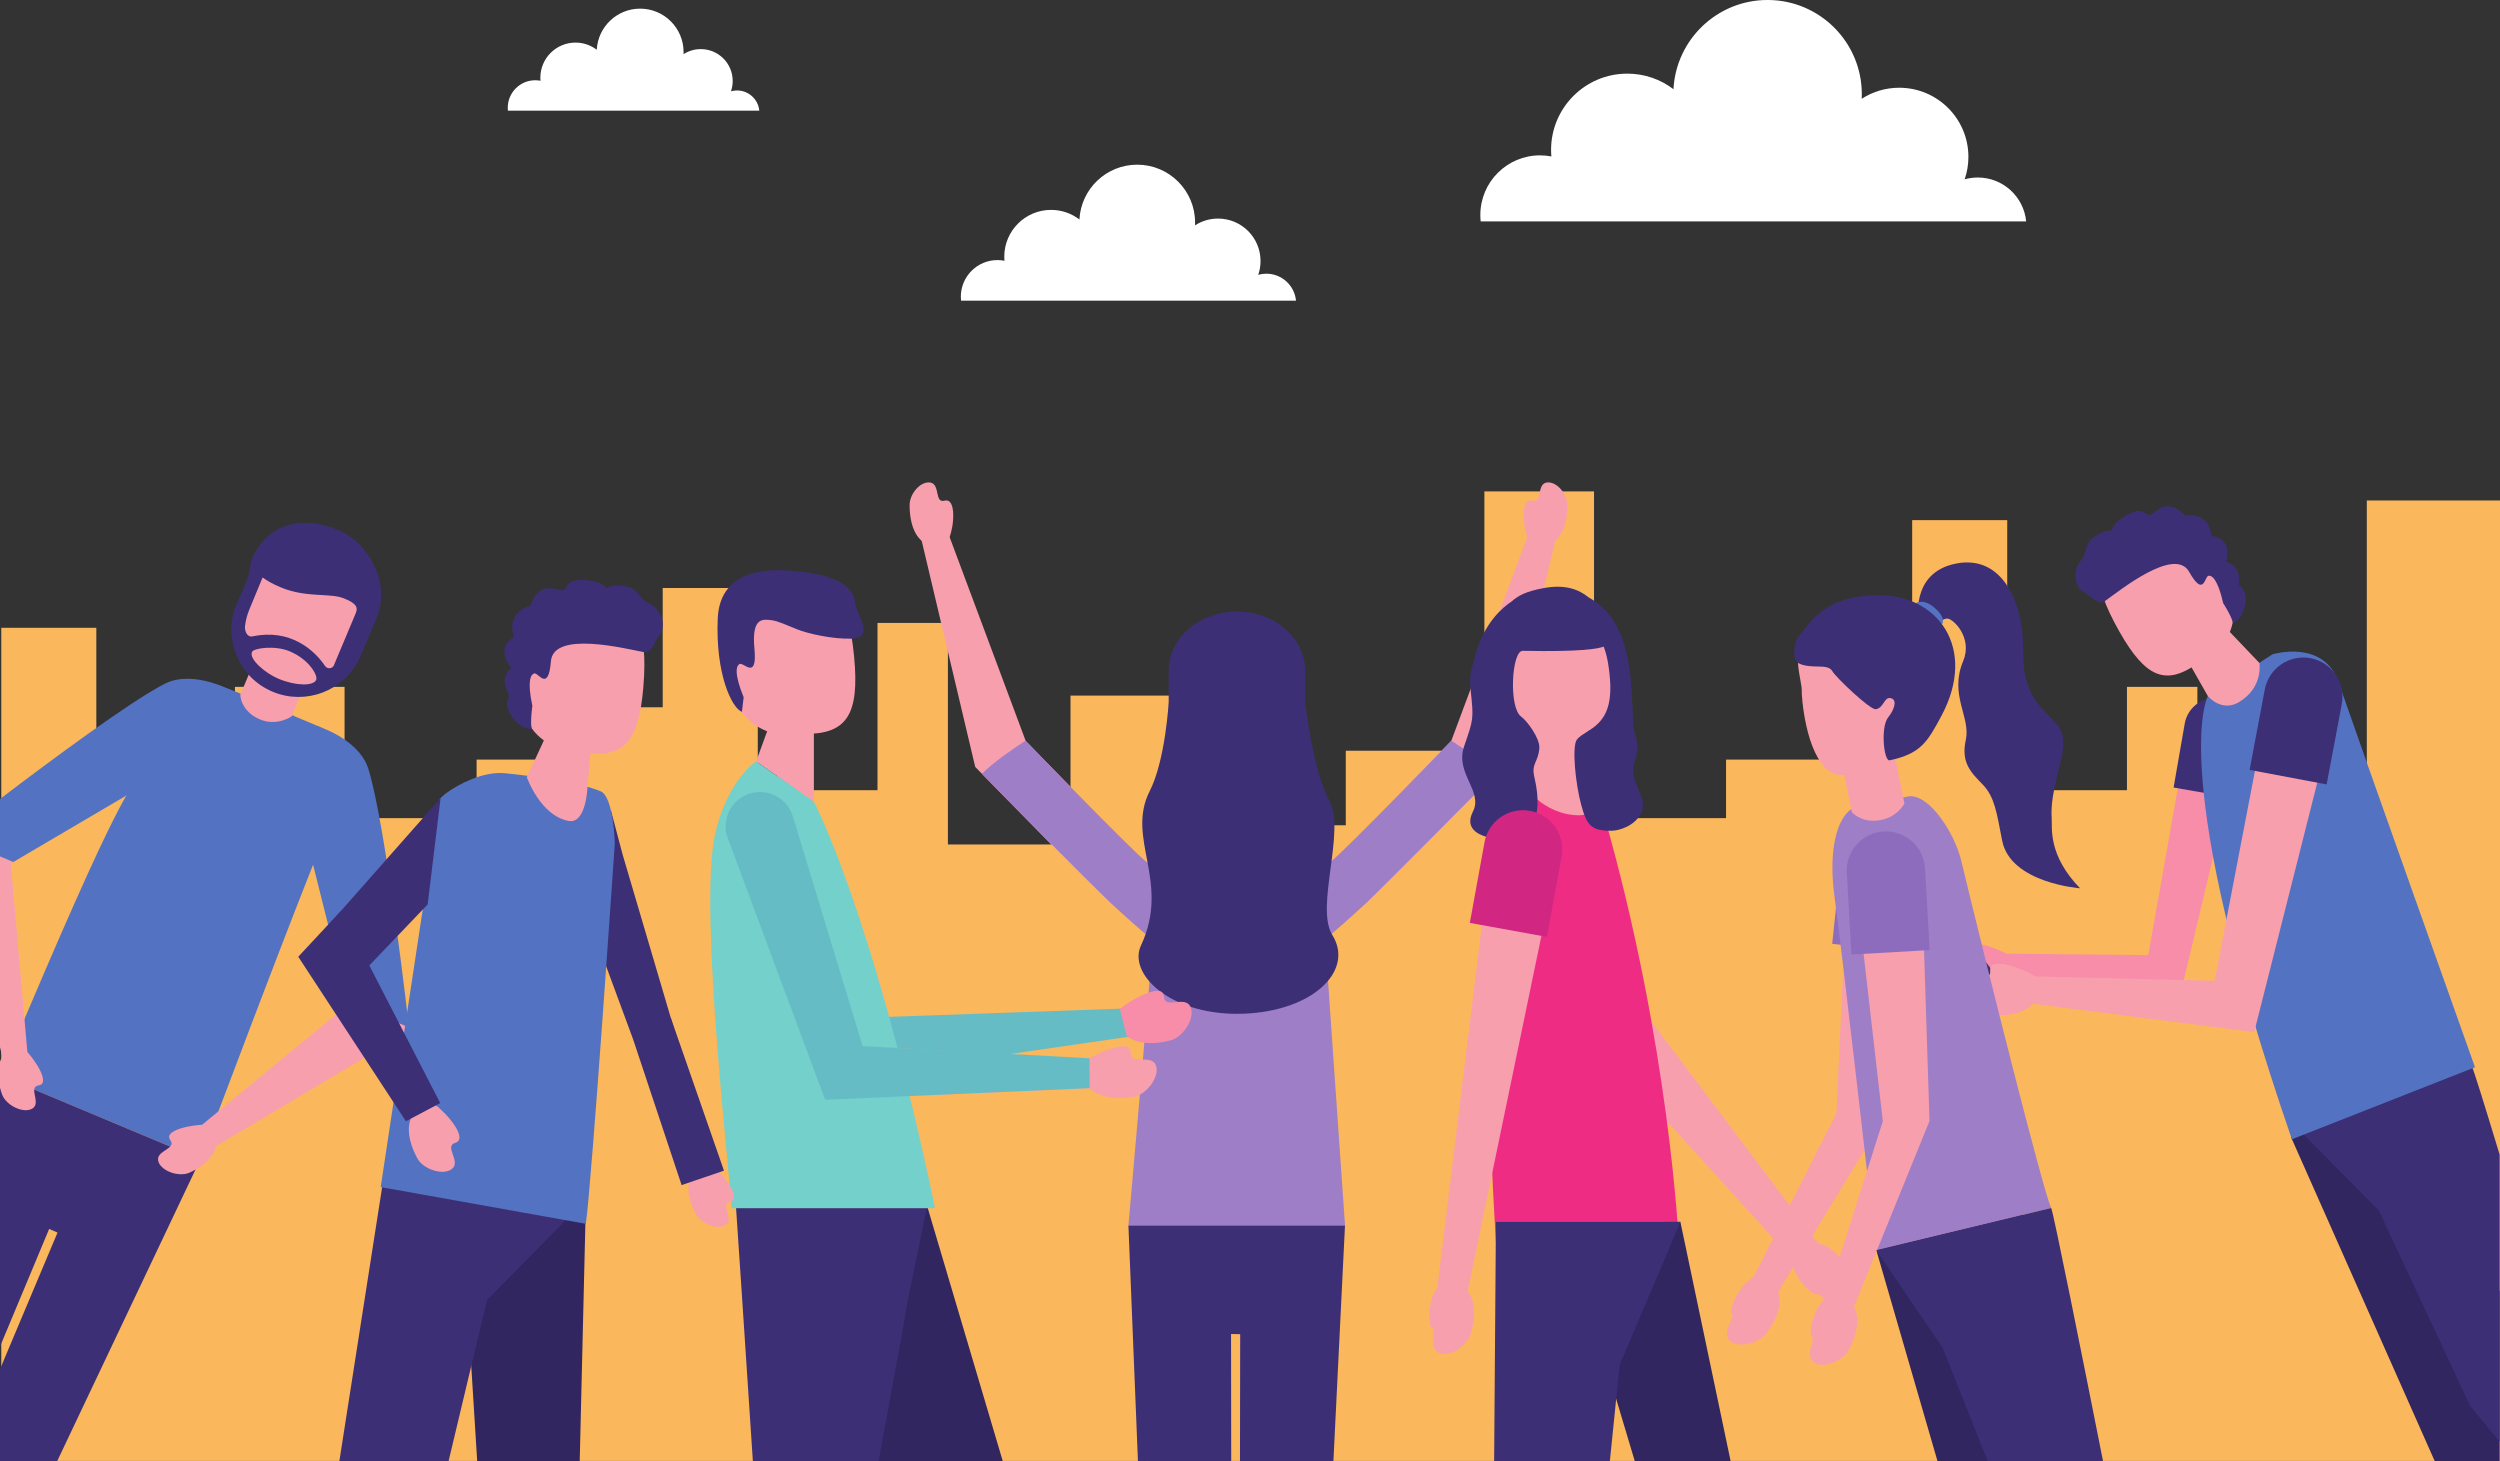 <?xml version="1.0" encoding="UTF-8"?><svg xmlns="http://www.w3.org/2000/svg" xmlns:xlink="http://www.w3.org/1999/xlink" height="266.3" preserveAspectRatio="xMidYMid meet" version="1.0" viewBox="0.0 36.6 455.7 266.3" width="455.7" zoomAndPan="magnify"><rect x="0.0" y="36.6" width="455.7" height="266.3" fill="#333333" stroke="none"/><defs><clipPath id="a"><path d="M 0 126 L 455.73 126 L 455.73 302.91 L 0 302.91 Z M 0 126"/></clipPath><clipPath id="b"><path d="M 205 259 L 246 259 L 246 302.91 L 205 302.91 Z M 205 259"/></clipPath><clipPath id="c"><path d="M 417 233 L 455.73 233 L 455.73 302.91 L 417 302.91 Z M 417 233"/></clipPath><clipPath id="d"><path d="M 419 230 L 455.73 230 L 455.73 300 L 419 300 Z M 419 230"/></clipPath><clipPath id="e"><path d="M 142 256 L 183 256 L 183 302.91 L 142 302.91 Z M 142 256"/></clipPath><clipPath id="f"><path d="M 134 256 L 169 256 L 169 302.91 L 134 302.91 Z M 134 256"/></clipPath><clipPath id="g"><path d="M 284 259 L 316 259 L 316 302.91 L 284 302.91 Z M 284 259"/></clipPath><clipPath id="h"><path d="M 272 259 L 307 259 L 307 302.91 L 272 302.91 Z M 272 259"/></clipPath><clipPath id="i"><path d="M 0 232 L 37 232 L 37 302.91 L 0 302.91 Z M 0 232"/></clipPath><clipPath id="j"><path d="M 83 255 L 107 255 L 107 302.91 L 83 302.91 Z M 83 255"/></clipPath><clipPath id="k"><path d="M 61 252 L 104 252 L 104 302.91 L 61 302.91 Z M 61 252"/></clipPath><clipPath id="l"><path d="M 342 258 L 377 258 L 377 302.91 L 342 302.91 Z M 342 258"/></clipPath><clipPath id="m"><path d="M 342 256 L 384 256 L 384 302.91 L 342 302.91 Z M 342 256"/></clipPath></defs><g><g clip-path="url(#a)"><path d="M 455.734 302.91 L 0.234 302.91 L 0.234 151.031 L 17.559 151.031 L 17.559 179.367 L 42.824 179.367 L 42.824 161.797 L 62.809 161.797 L 62.809 185.734 L 86.875 185.734 L 86.875 175.059 L 103.84 175.059 L 103.84 165.523 L 120.801 165.523 L 120.801 143.777 L 138.129 143.777 L 138.129 180.641 L 159.949 180.641 L 159.949 150.148 L 172.785 150.148 L 172.785 190.535 L 195.133 190.535 L 195.133 163.398 L 227.984 163.398 L 227.984 187.027 L 245.312 187.027 L 245.312 173.438 L 270.574 173.438 L 270.574 126.168 L 290.559 126.168 L 290.559 185.734 L 314.625 185.734 L 314.625 175.059 L 331.586 175.059 L 331.586 165.523 L 348.551 165.523 L 348.551 131.406 L 365.879 131.406 L 365.879 180.641 L 387.703 180.641 L 387.703 161.797 L 400.539 161.797 L 400.539 190.535 L 431.422 190.535 L 431.422 127.82 L 455.734 127.82 L 455.734 302.91" fill="#fab75c"/></g><g><path d="M 217.098 196.281 L 217.043 196.316 L 217.098 196.281" fill="#f792a8"/></g><g><path d="M 234.586 185.016 C 233.285 185.016 227.832 185.016 227.832 185.016 L 223.027 185.016 C 223.027 185.016 217.57 185.016 216.273 185.016 C 212.086 185.016 211.152 187.785 211.152 193.613 C 211.152 198.629 205.688 259.988 205.688 259.988 L 245.172 259.988 L 240.621 194.551 C 240.621 188.719 238.766 185.016 234.586 185.016" fill="#9e7ec6"/></g><g><path d="M 230.16 185.016 C 230.16 185.016 228.25 185.605 225.312 185.605 C 222.738 185.605 220.684 185.016 220.684 185.016 L 220.695 178.84 L 230.168 178.84 L 230.16 185.016" fill="#f57899"/></g><g clip-path="url(#b)"><path d="M 224.426 302.91 L 224.395 279.762 L 226.062 279.793 L 226.023 302.91 L 243.055 302.91 L 245.164 259.988 L 205.688 259.988 L 207.422 302.91 L 224.426 302.91" fill="#3d2f76"/></g><g><path d="M 278.469 134.297 L 264.539 171.637 C 264.539 171.637 245.234 191.613 242.59 193.652 C 241.27 194.664 239.926 195.641 238.555 196.551 C 237.867 197.004 237.176 197.441 236.488 197.863 L 235.465 198.461 C 235.141 198.645 234.762 198.852 234.531 198.965 L 234.344 199.062 C 231.848 200.414 230.922 203.535 232.27 206.031 C 233.621 208.527 236.742 209.453 239.238 208.098 L 239.285 208.078 C 239.836 207.777 240.227 207.543 240.668 207.273 C 241.094 207.02 241.508 206.758 241.906 206.492 C 242.727 205.965 243.516 205.422 244.289 204.871 C 245.848 203.766 247.344 202.609 248.801 201.414 C 251.703 199.023 273.738 176.391 273.738 176.391 L 283.695 134.297 L 278.469 134.297" fill="#f89fae"/></g><g><path d="M 285.695 128.691 C 285.703 126.586 283.684 124.258 281.902 124.559 C 280.078 124.875 281.203 128.359 279.309 127.863 C 277.199 127.309 277.539 132.344 278.445 134.602 L 283.422 135.219 C 283.422 135.219 285.68 133.82 285.695 128.691" fill="#f89fae"/></g><g><path d="M 264.551 171.605 L 264.539 171.637 C 264.539 171.637 245.234 191.613 242.59 193.652 C 241.27 194.664 239.926 195.641 238.555 196.551 C 237.867 197.004 237.176 197.441 236.488 197.863 L 235.465 198.461 C 235.141 198.645 234.762 198.852 234.531 198.965 L 234.344 199.062 C 231.848 200.414 230.922 203.535 232.27 206.031 C 233.621 208.527 238.07 210.535 238.07 210.535 C 238.625 210.238 243.004 206.797 248.801 201.414 C 251.164 199.215 267.867 182.406 272.52 177.645 C 270.109 175.312 267.34 173.453 264.551 171.605" fill="#9e7ec6"/></g><g><path d="M 173.023 134.297 L 186.957 171.637 C 186.957 171.637 206.258 191.613 208.906 193.652 C 210.227 194.664 211.57 195.641 212.938 196.551 C 213.625 197.004 214.316 197.441 215.008 197.863 L 216.027 198.461 C 216.352 198.645 216.734 198.852 216.961 198.965 L 217.152 199.062 C 219.648 200.414 220.57 203.535 219.223 206.031 C 217.871 208.527 214.75 209.453 212.254 208.098 L 212.211 208.078 C 211.66 207.777 211.262 207.543 210.824 207.273 C 210.398 207.02 209.988 206.758 209.586 206.492 C 208.77 205.965 207.98 205.422 207.203 204.871 C 205.652 203.766 204.148 202.609 202.695 201.414 C 199.789 199.023 177.762 176.391 177.762 176.391 L 167.797 134.297 L 173.023 134.297" fill="#f89fae"/></g><g><path d="M 165.801 128.691 C 165.793 126.586 167.809 124.258 169.59 124.559 C 171.418 124.875 170.297 128.359 172.184 127.863 C 174.297 127.309 173.961 132.344 173.047 134.602 L 168.074 135.219 C 168.074 135.219 165.816 133.82 165.801 128.691" fill="#f89fae"/></g><g><path d="M 186.941 171.605 L 186.957 171.637 C 186.957 171.637 206.258 191.613 208.906 193.652 C 210.227 194.664 211.57 195.641 212.938 196.551 C 213.625 197.004 214.316 197.441 215.008 197.863 L 216.027 198.461 C 216.352 198.645 216.734 198.852 216.961 198.965 L 217.152 199.062 C 219.648 200.414 220.57 203.535 219.223 206.031 C 217.871 208.527 213.422 210.535 213.422 210.535 C 212.871 210.238 208.488 206.797 202.695 201.414 C 200.328 199.215 183.621 182.406 178.98 177.645 C 181.383 175.312 184.156 173.453 186.941 171.605" fill="#9e7ec6"/></g><g><path d="M 242.301 182.512 C 239.258 176.961 237.898 164.559 237.898 164.559 L 237.898 158.867 C 237.898 152.906 232.336 148.074 225.461 148.074 C 218.598 148.074 213.031 152.906 213.031 158.867 L 213.031 164.559 C 213.031 164.559 212.441 175.152 209.57 180.797 C 205.152 189.492 213.438 197.281 207.977 208.945 C 205.605 214.004 213.012 221.398 225.465 221.398 C 238.727 221.398 247.062 213.789 242.859 207.039 C 239.684 201.926 245.348 188.059 242.301 182.512" fill="#3d2f76"/></g><g><path d="M 404.918 164.664 C 402.254 164.098 399.645 165.789 399.074 168.445 L 391.586 210.695 L 366.234 210.441 C 364.66 210.477 363.191 210.445 363.027 212.051 C 362.852 213.785 363.82 214.25 365.559 214.426 L 397.395 218.047 L 408.703 170.508 C 409.27 167.852 407.574 165.234 404.918 164.664" fill="#f78da8"/></g><g><path d="M 407.363 182.098 L 409.395 170.445 C 409.934 167.363 407.871 164.43 404.789 163.887 C 401.703 163.352 398.777 165.414 398.23 168.5 L 396.203 180.152 L 407.363 182.098" fill="#3d2f76"/></g><g><path d="M 359.238 216.043 C 357.227 215.852 355.113 213.309 355.66 211.668 C 356.223 209.984 359.359 211.555 359.16 209.684 C 358.941 207.609 363.688 209.266 365.688 210.453 L 365.32 214.398 C 365.32 214.398 363.797 216.477 359.238 216.043" fill="#f78da8"/></g><g clip-path="url(#c)"><path d="M 455.633 272.07 C 449.281 251.613 444.117 234.922 443.758 233.633 L 417.625 243.918 L 443.793 302.91 L 455.633 302.91 L 455.633 272.07" fill="#322660"/></g><g clip-path="url(#d)"><path d="M 455.633 247.07 C 452.938 238.176 450.805 231.297 450.551 230.965 L 419.633 243.125 L 433.59 257.203 L 450.258 292.852 L 455.633 299.383 L 455.633 247.07" fill="#3d2f76"/></g><g><path d="M 402.449 163.484 L 414.238 155.867 C 414.238 155.867 423.539 153.02 426.285 160.996 C 429.469 170.246 451.141 231.137 451.141 231.137 L 417.762 244.266 C 394.742 177.398 402.449 163.484 402.449 163.484" fill="#5373c2"/></g><g><path d="M 364.434 215.23 L 362.305 216.824 L 349.977 200.34 L 352.102 198.75 L 364.434 215.23" fill="#3d2f76"/></g><g><path d="M 362.805 221.535 C 360.277 221.258 357.656 218.016 358.371 215.957 C 359.113 213.84 363.035 215.875 362.82 213.52 C 362.582 210.895 368.535 213.07 371.039 214.605 L 370.5 219.57 C 370.5 219.57 368.543 222.168 362.805 221.535" fill="#f89fae"/></g><g><path d="M 405.816 151.125 L 411.84 157.441 C 411.84 157.441 412.617 161.832 408.191 164.543 C 404.953 166.531 402.449 163.484 402.449 163.484 L 398.375 156.32 L 405.816 151.125" fill="#f89fae"/></g><g><path d="M 387.102 134.035 C 381.598 137.879 380.902 142.184 386.34 151.758 C 391.109 160.164 394.766 161.586 400.461 157.613 L 405.234 153.973 C 407.199 151.172 408.914 146.848 403.477 139.055 C 397.344 130.277 392.945 129.953 387.102 134.035" fill="#f89fae"/></g><g><path d="M 378.609 139.914 C 378.887 139.129 379.562 138.625 379.832 137.965 C 380.277 136.895 380.34 135.418 381.637 134.516 C 383.875 132.949 384.602 133.434 384.801 133.344 C 385.266 133.129 384.605 132.125 388.113 130.262 C 390.504 128.992 391.305 130.57 391.797 130.477 C 392.555 130.332 393.762 128.809 395.199 128.879 C 396.5 128.938 397.617 129.867 398.316 130.602 C 399.5 130.352 401 130.492 402.113 131.719 C 402.742 132.418 402.988 133.551 403.16 134.316 C 404.094 134.434 405.168 134.777 405.684 135.852 C 406.129 136.789 406.078 138.207 405.746 138.977 C 406.465 139.215 407.301 139.527 407.793 140.574 C 408.184 141.402 408.211 142.562 408.113 143.234 C 408.703 143.711 409.297 144.344 409.34 145.492 C 409.453 148.852 407.066 150.488 406.98 150.031 C 406.777 148.934 405.234 146.535 405.234 146.535 C 404.27 142.219 403.16 141.363 402.512 141.574 C 401.855 141.789 401.688 145.531 399.035 140.832 C 396.383 136.137 386.293 144.328 383.645 146.199 C 382.5 147.008 381.195 145.293 380.012 144.66 C 378.598 143.906 377.871 142 378.609 139.914" fill="#3d2f76"/></g><g><path d="M 421.324 157.555 C 417.977 156.797 414.656 158.883 413.891 162.223 L 403.691 215.367 L 371.723 214.602 C 369.742 214.617 367.891 214.555 367.66 216.57 C 367.398 218.754 368.617 219.359 370.805 219.609 L 410.895 224.738 L 425.996 164.996 C 426.758 161.652 424.664 158.324 421.324 157.555" fill="#f89fae"/></g><g><path d="M 362.805 221.535 C 360.277 221.258 357.656 218.016 358.371 215.957 C 359.113 213.84 363.035 215.875 362.82 213.52 C 362.582 210.895 368.535 213.07 371.039 214.605 L 370.5 219.57 C 370.5 219.57 368.543 222.168 362.805 221.535" fill="#f89fae"/></g><g><path d="M 424.102 179.586 L 426.863 164.93 C 427.602 161.047 425.051 157.312 421.18 156.574 C 417.301 155.848 413.559 158.398 412.824 162.277 L 410.059 176.938 L 424.102 179.586" fill="#3d2f76"/></g><g><path d="M 138.156 178.426 C 141.391 177.176 145.012 178.773 146.266 181.996 L 161.473 221.977 L 206.348 220.383 C 208.324 220.109 210.164 219.773 210.695 221.754 C 211.277 223.898 210.145 224.68 208 225.25 L 157.246 232.637 L 134.586 186.535 C 133.332 183.309 134.934 179.68 138.156 178.426" fill="#66bcc4"/></g><g><path d="M 213.34 226.25 C 215.824 225.605 217.969 221.984 216.957 220.035 C 215.91 218.031 212.285 220.633 212.16 218.25 C 212.008 215.598 206.383 218.637 204.109 220.535 L 205.371 225.414 C 205.371 225.414 207.699 227.723 213.34 226.25" fill="#f78da8"/></g><g clip-path="url(#e)"><path d="M 182.777 302.91 L 168.996 256.43 L 142.379 256.355 L 159.766 302.91 L 182.777 302.91" fill="#322660"/></g><g clip-path="url(#f)"><path d="M 160.145 302.91 C 162.852 288.273 165.414 274.309 165.406 273.941 L 168.996 256.43 L 134.133 256.277 C 134.133 256.277 135.922 282.734 137.23 302.91 L 160.145 302.91" fill="#3d2f76"/></g><g><path d="M 140.52 168.027 L 137.828 175.395 L 148.352 182.734 L 148.352 168.027 L 140.52 168.027" fill="#f89fae"/></g><g><path d="M 144.078 141.25 C 151.32 141.25 154.602 144.637 155.703 156.473 C 156.676 166.855 154.32 170.379 146.816 170.379 C 146.816 170.391 140.359 170.203 140.352 170.105 C 136.875 168.84 132.695 166.07 132.695 155.816 C 132.695 144.254 136.383 141.25 144.078 141.25" fill="#f89fae"/></g><g><path d="M 140.676 149.656 C 139.129 149.473 136.965 149.008 137.516 154.809 C 138.07 160.605 135.617 157.398 134.898 157.613 C 134.195 157.828 133.742 159.266 135.551 163.688 L 135.238 166.359 C 133.363 165.641 130.387 159.367 130.832 149.305 C 131.242 139.996 140.781 140.277 144.582 140.688 C 146.016 140.84 155.562 141.25 155.918 146.652 C 156.035 148.43 159.613 152.844 155.285 153.012 C 151.781 153.145 147.207 152.07 145.41 151.355 C 143.516 150.602 141.809 149.797 140.676 149.656" fill="#3d2f76"/></g><g><path d="M 136.859 181.203 C 140.199 180.285 143.648 182.238 144.57 185.57 L 157.242 227.289 L 200.488 229.805 C 202.48 229.73 204.348 229.582 204.672 231.605 C 205.039 233.797 203.836 234.461 201.641 234.812 L 150.402 237.059 L 132.488 188.914 C 131.574 185.574 133.527 182.129 136.859 181.203" fill="#f89fae"/></g><g><path d="M 206.473 236.578 C 209.008 236.191 211.5 232.801 210.688 230.758 C 209.852 228.66 205.984 230.887 206.098 228.504 C 206.215 225.848 200.316 228.309 197.855 229.965 L 198.625 234.949 C 198.625 234.949 200.711 237.477 206.473 236.578" fill="#f89fae"/></g><g><path d="M 133.328 256.832 L 170.438 256.832 C 159.199 203.129 148.352 182.734 148.352 182.734 L 137.828 175.395 C 137.828 175.395 132.527 178.809 130.316 188.812 C 127.27 202.617 133.422 253.875 133.328 256.832" fill="#73d0cb"/></g><g><path d="M 198.602 229.496 L 157.242 227.289 L 144.57 185.57 C 143.648 182.238 140.199 180.285 136.859 181.203 C 133.527 182.129 131.574 185.574 132.488 188.914 L 150.402 237.059 L 198.625 234.949 L 198.602 229.496" fill="#66bcc4"/></g><g><path d="M 268.113 279.656 C 267.438 281.992 264.176 284.137 262.301 283.215 C 260.387 282.266 261.836 279.086 261.012 278.613 C 260.129 278.113 260.27 273.258 262.246 270.969 L 267.391 271.832 C 267.391 271.832 269.773 273.973 268.113 279.656" fill="#f89fae"/></g><g><path d="M 336.969 268.23 C 338.141 270.363 337.348 274.188 335.367 274.855 C 333.34 275.543 332.121 272.262 331.203 272.512 C 330.223 272.777 326.895 269.453 326.68 266.434 L 330.934 263.203 C 330.934 263.203 334.133 263.039 336.969 268.23" fill="#f89fae"/></g><g><path d="M 332.098 264.18 L 327.871 267.441 L 280.371 215.156 L 289.676 207.684 L 332.098 264.18" fill="#f89fae"/></g><g><path d="M 292.332 185.02 C 291.113 180.762 278.527 176.344 278.527 176.344 C 278.527 176.344 272.973 177.828 271.805 186.598 C 269.168 206.41 272.676 263.062 272.676 263.062 L 306.023 263.203 C 306.023 263.203 304.387 227.066 292.332 185.02" fill="#ef2c84"/></g><g clip-path="url(#g)"><path d="M 315.453 302.91 L 306.301 259.32 L 284.996 259.48 L 297.98 302.91 L 315.453 302.91" fill="#322660"/></g><g clip-path="url(#h)"><path d="M 293.449 302.91 L 295.23 285.379 L 306.301 259.32 L 272.676 259.32 L 272.352 302.91 L 293.449 302.91" fill="#3d2f76"/></g><g><path d="M 267.324 272.969 L 261.906 272.012 L 271.5 193.93 L 282.996 197.418 L 267.324 272.969" fill="#f89fae"/></g><g><path d="M 280.711 171.738 L 277.453 179.363 C 277.453 179.363 281.164 185.207 287.887 185.207 C 291.777 185.207 288.688 179.352 288.688 179.352 L 287.887 171.738 L 280.711 171.738" fill="#f89fae"/></g><g><path d="M 283.969 148.145 C 290.133 148.145 292.922 151.02 293.867 161.09 C 294.688 169.926 292.684 172.922 286.309 172.922 L 280.797 172.691 C 277.844 171.613 274.285 169.258 274.285 160.535 C 274.285 150.699 277.422 148.145 283.969 148.145" fill="#f89fae"/></g><g><path d="M 297.906 175.672 C 299.203 171.598 297.77 170.926 297.684 168.504 C 297.332 159.176 297.199 149.828 289.562 145.48 C 287.809 144.055 285.34 143.066 281.375 143.797 C 278.191 144.383 276.711 145.172 275.555 146.223 C 273.941 147.281 270.605 150.055 269.016 155.734 C 268.121 158.922 267.801 159.859 268.059 162.289 C 268.66 167.871 268.57 167.641 266.863 172.699 C 265.215 177.586 270.391 180.82 268.48 184.547 C 266.82 187.781 269.566 189.602 275.035 189.602 C 278.57 189.602 281.578 186.293 279.684 178.242 C 279.082 175.688 280.434 175.57 280.59 172.922 C 280.695 171.16 278.34 167.969 277.262 167.203 C 274.992 165.594 275.523 155.184 277.57 155.23 C 288.219 155.449 291.371 154.844 292.305 154.461 C 292.762 155.535 293.23 157.363 293.473 160.477 C 294.148 169.219 289.105 169.348 287.453 171.387 C 286.465 172.609 287.199 179.59 288.227 183.324 C 289.184 186.809 289.879 188.098 293.754 188.031 C 295.09 188.012 297.863 187.23 299.137 184.883 C 300.645 182.09 296.797 179.156 297.906 175.672" fill="#3d2f76"/></g><g><path d="M 281.98 207.383 L 284.652 192.711 C 285.355 188.824 282.781 185.105 278.902 184.395 C 275.02 183.691 271.297 186.266 270.594 190.148 L 267.922 204.828 L 281.98 207.383" fill="#d12783"/></g><g><path d="M 43.871 163.047 C 45.598 163.77 47.824 164.699 47.824 164.699 L 54.195 167.371 C 54.195 167.371 56.641 168.398 58.367 169.121 C 63.914 171.445 61.273 183.965 59.902 187.227 C 54.066 201.152 36.527 247.91 36.527 247.91 L 0.117 232.648 C 24.297 174.961 22.074 185.105 26.277 175.07 C 29.109 168.316 34.023 161.43 39.445 161.523 C 40.27 161.539 43.141 162.738 43.871 163.047" fill="#5373c2"/></g><g><path d="M 43.797 163.254 C 43.797 163.254 43.84 166.25 47.406 167.742 C 50.5 169.039 53.16 167.18 53.16 167.18 L 55.598 161.363 L 46.234 157.438 L 43.797 163.254" fill="#f89fae"/></g><g><path d="M 57.25 162.715 L 57.34 162.699 L 57.25 162.715" fill="#f792a8"/></g><g><path d="M 56.098 162.875 C 56.211 162.863 56.32 162.852 56.434 162.84 C 56.316 162.852 56.203 162.867 56.098 162.875" fill="#f792a8"/></g><g><path d="M 44.215 147.41 C 41.828 153.105 44.516 159.656 50.203 162.039 C 55.895 164.426 62.445 161.746 64.832 156.051 L 67.234 150.316 C 69.621 144.625 66.941 138.074 61.246 135.691 C 55.559 133.305 49.008 135.984 46.621 141.676 L 44.215 147.41" fill="#f89fae"/></g><g><path d="M 60.828 157.945 C 60.621 158.379 59.746 158.738 59.199 157.926 C 57.316 155.121 52.906 151.145 46.066 152.594 C 44.949 152.832 44.578 151.465 44.66 150.738 C 44.77 149.727 45.039 148.684 45.484 147.621 C 46.281 145.703 47.664 142.348 47.664 142.348 C 47.664 142.348 47.781 142.02 47.859 141.863 C 48.867 142.551 49.629 143.016 51.176 143.664 C 55.836 145.617 60.129 144.645 62.645 145.656 C 64.676 146.48 65.363 147.129 64.855 148.348 C 64.613 148.922 63.445 151.711 62.715 153.457 C 62.449 154.086 62.238 154.586 62.152 154.789 C 61.742 155.773 60.871 157.844 60.828 157.945 Z M 50.742 160.316 C 48.414 159.34 45.363 156.793 45.93 155.441 C 46.234 154.719 50.129 154.199 52.793 155.316 C 56.352 156.809 57.973 159.719 57.633 160.527 C 57.156 161.66 53.977 161.672 50.742 160.316 Z M 61.617 133.191 C 55.949 130.816 52.281 132.461 52.281 132.461 C 49.727 132.883 45.805 136.605 45.555 140.25 C 45.434 142.004 42.863 147.211 42.891 147.211 C 40.695 153.324 43.637 160.148 49.688 162.684 C 55.699 165.203 62.566 162.582 65.426 156.832 L 65.469 156.82 L 68.664 149.203 C 71.273 142.973 67.281 135.566 61.617 133.191" fill="#3d2f76"/></g><g clip-path="url(#i)"><path d="M 0 302.91 L 10.434 302.91 L 36.527 247.91 L 0.117 232.648 L 0 232.965 L 0 282.059 L 8.961 260.609 L 10.484 261.277 L 0 286.18 L 0 302.91" fill="#3d2f76"/></g><g><path d="M 4.469 227.797 L 0.438 229.266 C 0.438 229.266 0.211 229.547 0 230.109 L 0 234.875 C 0.102 235.262 0.219 235.66 0.375 236.09 C 1.125 238.145 4.371 239.664 5.938 238.645 C 7.551 237.598 5.051 234.738 7.059 234.438 C 9.297 234.094 6.262 229.574 4.469 227.797" fill="#f89fae"/></g><g><path d="M 1.965 193.992 L 4.441 192.535 L 0 190.676 L 0 227.488 L 0.438 229.266 L 4.984 228.34 L 1.965 193.992" fill="#f89fae"/></g><g><path d="M 42.043 162.426 C 39.246 160.941 33.922 159.258 30.07 161.215 C 23.855 164.379 9.422 175.074 0 182.242 L 0 192.703 L 2.426 193.723 L 32.695 175.926 C 35.324 174.602 44.648 163.809 42.043 162.426" fill="#5373c2"/></g><g><path d="M 34.555 250.344 C 32.562 251.246 29.203 250 28.828 248.168 C 28.445 246.281 32.238 246.062 31.043 244.418 C 29.719 242.578 35.07 241.574 37.594 241.609 L 39.375 245.516 C 39.375 245.516 39.07 248.289 34.555 250.344" fill="#f89fae"/></g><g><path d="M 62.754 216.906 L 74.035 221.633 L 74.691 224.488 L 39.375 245.516 L 36.848 241.621 L 63.453 219.691 L 62.754 216.906" fill="#f89fae"/></g><g><path d="M 63.324 219.176 L 54.785 185.113 C 53.887 182.309 55.047 168.094 57.859 168.98 C 60.883 169.938 65.812 172.551 67.117 176.672 C 70.371 186.949 74.547 223.879 74.547 223.879 L 63.324 219.176" fill="#5373c2"/></g><g clip-path="url(#j)"><path d="M 105.672 302.91 L 106.715 259.113 L 83.992 255.047 L 86.98 302.91 L 105.672 302.91" fill="#322660"/></g><g clip-path="url(#k)"><path d="M 81.773 302.91 C 85.719 286.195 88.809 273.508 88.809 273.508 L 103.578 258.555 L 69.734 252.492 L 61.863 302.91 L 81.773 302.91" fill="#3d2f76"/></g><g><path d="M 126.801 257.84 C 127.789 259.695 130.941 260.934 132.363 259.82 C 133.824 258.676 131.184 256.145 133.078 255.68 C 135.203 255.168 132.109 250.984 130.234 249.434 L 126.027 251.074 C 126.027 251.074 124.383 253.312 126.801 257.84" fill="#f89fae"/></g><g><path d="M 115.523 226.371 L 123.352 225.797 L 113.496 192.383 L 111.359 184.312 L 101.992 189.691 L 115.523 226.371" fill="#3d2f76"/></g><g><path d="M 115.48 226.277 L 122.273 222.129 L 131.965 249.988 L 124.242 252.617 L 115.48 226.277" fill="#3d2f76"/></g><g><path d="M 109.516 180.855 C 105.703 179.184 96.238 177.941 91.973 177.539 C 88.082 177.176 83.613 179.516 81.344 181.168 C 81.008 181.406 80.105 182.258 80.105 182.258 L 69.391 252.98 L 106.789 259.676 C 107.922 251.469 112.062 190.359 112.062 190.359 C 112.062 190.359 111.875 181.891 109.516 180.855" fill="#5373c2"/></g><g><path d="M 99.379 171.043 L 96.031 178.273 C 96.031 178.273 98.5 185.32 103.668 186.242 C 106.828 186.809 107.074 180.211 107.074 180.211 L 107.727 172.539 L 99.379 171.043" fill="#f89fae"/></g><g><path d="M 108.773 145.441 C 115.68 146.68 118.23 150.461 117.262 161.938 C 116.41 172 113.566 174.953 106.414 173.676 L 100.293 172.312 C 97.199 170.512 93.684 167.156 95.434 157.379 C 97.406 146.359 101.438 144.129 108.773 145.441" fill="#f89fae"/></g><g><path d="M 77.953 201.457 L 80.312 182.062 L 58.613 206.648 L 63.176 216.91 L 77.953 201.457" fill="#3d2f76"/></g><g><path d="M 76.062 247.727 C 77.188 249.816 80.91 250.957 82.445 249.617 C 84.016 248.234 80.883 245.547 83 244.91 C 85.352 244.195 81.613 239.68 79.406 238.047 L 74.914 240.453 C 74.914 240.453 73.504 242.973 76.062 247.727" fill="#f89fae"/></g><g><path d="M 119.41 147.309 C 118.801 146.684 117.945 146.496 117.395 145.988 C 116.5 145.168 115.797 143.797 114.176 143.504 C 111.363 143 110.887 143.777 110.656 143.777 C 110.121 143.777 110.312 142.539 106.16 142.305 C 103.336 142.148 103.266 143.996 102.762 144.125 C 101.98 144.316 100.168 143.398 98.828 144.094 C 97.625 144.723 96.969 146.098 96.633 147.098 C 95.398 147.375 94.031 148.168 93.512 149.824 C 93.219 150.762 93.484 151.945 93.656 152.746 C 92.82 153.266 91.953 154.062 91.938 155.305 C 91.922 156.391 92.586 157.719 93.242 158.301 C 92.66 158.84 92.012 159.504 92 160.715 C 91.988 161.672 92.469 162.781 92.855 163.375 C 92.512 164.09 92.223 164.949 92.684 166.059 C 94.047 169.297 97.027 169.805 96.906 169.336 C 96.629 168.203 97.039 165.25 97.039 165.25 C 96.062 160.73 96.742 159.434 97.453 159.348 C 98.164 159.266 99.961 162.742 100.426 157.121 C 100.887 151.5 114.047 154.859 117.383 155.477 C 118.828 155.746 119.312 153.547 120.156 152.43 C 121.176 151.09 121.023 148.961 119.41 147.309" fill="#3d2f76"/></g><g><path d="M 54.367 210.996 L 62.18 202.602 L 80.242 237.664 L 73.988 240.973 L 54.367 210.996" fill="#3d2f76"/></g><g><path d="M 321.941 279.672 C 320.465 281.602 316.648 282.422 315.234 280.883 C 313.789 279.305 316.293 276.863 315.699 276.129 C 315.055 275.34 316.941 270.867 319.613 269.445 L 324.098 272.113 C 324.098 272.113 325.543 274.973 321.941 279.672" fill="#f89fae"/></g><g><path d="M 323.984 272.297 L 319.109 270.387 L 334.738 239.562 L 336.719 197.512 L 348.449 200.125 L 343.141 240.891 L 323.984 272.297" fill="#f89fae"/></g><g><path d="M 348.18 210.141 L 349.742 195.305 C 350.148 191.379 347.309 187.867 343.383 187.445 C 339.461 187.035 335.938 189.887 335.527 193.809 L 333.973 208.648 L 348.18 210.141" fill="#8e6cbd"/></g><g><path d="M 349.762 149.922 C 349.762 149.922 348.012 141.004 356.555 139.324 C 365.098 137.648 368.867 146.648 368.773 155 C 368.68 163.348 371.773 165.105 374.961 168.66 C 378.148 172.223 373.535 179.004 373.98 185.672 C 374.102 187.48 373.246 192.426 379.152 198.516 C 379.152 198.516 366.473 197.59 364.953 189.828 C 363.977 184.844 363.605 181.887 361.441 179.641 C 359.27 177.402 357.414 175.641 358.328 171.457 C 359.242 167.277 355.25 163.285 357.859 157.062 C 359.645 152.809 355.906 149.137 354.805 149.352 C 353.34 149.637 352.504 151.172 352.504 151.172 L 349.762 149.922" fill="#3d2f76"/></g><g><path d="M 349.223 146.535 C 349.223 146.535 350.555 145.602 352.621 147.375 C 354.906 149.34 353.984 150.387 353.984 150.387 C 353.984 150.387 351.004 150.031 349.223 146.535" fill="#5373c2"/></g><g clip-path="url(#l)"><path d="M 376.141 302.91 C 372.199 279.547 368.824 259.469 368.637 258.062 L 342.012 264.48 L 353.16 302.91 L 376.141 302.91" fill="#322660"/></g><g><path d="M 373.887 256.793 C 372.32 253.402 361.969 212.039 357.492 193.48 C 356.301 188.531 351.785 181.465 348.043 181.742 L 338.664 183.531 C 335.316 184.34 333.062 190.395 334.406 200.168 C 335.863 210.645 341.336 259.281 342.012 264.48 L 373.887 256.793" fill="#9e7ec6"/></g><g><path d="M 345.082 172.836 L 347.145 183.078 C 346.516 184.09 345.328 185.449 343.293 185.973 C 339.922 186.832 338.02 185.133 337.547 184.629 L 335.559 174.758 L 345.082 172.836" fill="#f89fae"/></g><g><path d="M 352.645 150.562 C 347.055 145.48 339.477 145.918 334.016 148.773 C 330.055 150.84 328.559 154.672 328.031 156.625 C 327.863 156.691 327.762 156.73 327.758 156.727 C 327.723 157.047 327.738 157.43 327.77 157.84 C 327.906 159.531 328.465 161.762 328.418 162.379 C 328.352 163.246 329.066 174.141 333.523 177.227 C 335.906 178.879 339.602 177.098 343.328 175.668 C 354.703 171.293 358.23 155.641 352.645 150.562" fill="#f89fae"/></g><g><path d="M 342.168 145.098 C 333.125 145.27 330.535 149.258 328.012 152.387 C 326.867 153.816 326.828 156.344 327.375 156.992 L 327.379 157 C 327.379 157 327.582 157.777 329.715 158.008 C 331.848 158.234 333.332 157.82 334.02 158.973 C 334.703 160.129 340.883 166.012 341.91 165.875 C 343.48 165.664 343.418 163.332 344.859 163.934 C 345.848 164.344 345.188 166.125 344.191 167.34 C 342.723 169.137 343.41 175.492 344.449 175.188 C 350.148 173.984 351.367 171.785 353.887 167.078 C 360.496 154.719 353.195 144.887 342.168 145.098" fill="#3d2f76"/></g><g><path d="M 337.02 282.625 C 335.875 284.766 332.234 286.191 330.594 284.898 C 328.914 283.574 330.992 280.762 330.285 280.133 C 329.523 279.457 330.672 274.738 333.078 272.906 L 337.934 274.82 C 337.934 274.82 339.82 277.406 337.02 282.625" fill="#f89fae"/></g><g><path d="M 337.852 275.016 L 332.73 273.918 L 343.199 240.98 L 338.398 199.16 L 350.391 199.855 L 351.711 240.938 L 337.852 275.016" fill="#f89fae"/></g><g><path d="M 351.742 209.781 L 350.895 194.891 C 350.668 190.945 347.297 187.934 343.355 188.156 C 339.414 188.379 336.402 191.758 336.633 195.695 L 337.477 210.594 L 351.742 209.781" fill="#8e6cbd"/></g><g clip-path="url(#m)"><path d="M 362.309 302.91 L 383.336 302.91 C 379.785 285.004 374.289 257.488 373.887 256.793 L 342.012 264.48 L 354.145 282.332 L 362.309 302.91" fill="#3d2f76"/></g><g><path d="M 92.582 56.777 C 92.566 56.602 92.555 56.422 92.555 56.242 C 92.555 53.473 94.797 51.23 97.566 51.23 C 97.895 51.23 98.211 51.262 98.523 51.32 C 98.508 51.137 98.496 50.953 98.496 50.77 C 98.496 47.23 101.363 44.363 104.902 44.363 C 106.359 44.363 107.699 44.852 108.777 45.672 C 108.996 41.496 112.453 38.176 116.684 38.176 C 121.059 38.176 124.602 41.723 124.602 46.094 C 124.602 46.223 124.602 46.352 124.594 46.477 C 125.504 45.891 126.582 45.551 127.742 45.551 C 130.953 45.551 133.555 48.152 133.555 51.359 C 133.555 52.02 133.445 52.652 133.242 53.242 C 133.594 53.145 133.965 53.09 134.348 53.09 C 136.465 53.09 138.211 54.707 138.406 56.777 L 92.582 56.777" fill="#fff"/></g><g><path d="M 269.898 76.953 C 269.859 76.574 269.836 76.188 269.836 75.789 C 269.836 69.785 274.707 64.918 280.711 64.918 C 281.422 64.918 282.113 64.988 282.785 65.117 C 282.754 64.723 282.73 64.32 282.73 63.918 C 282.73 56.242 288.953 50.023 296.625 50.023 C 299.789 50.023 302.703 51.078 305.039 52.859 C 305.516 43.797 313.016 36.598 322.191 36.598 C 331.684 36.598 339.371 44.289 339.371 53.777 C 339.371 54.055 339.367 54.332 339.352 54.609 C 341.324 53.336 343.668 52.594 346.191 52.594 C 353.152 52.594 358.801 58.238 358.801 65.203 C 358.801 66.633 358.559 68.008 358.117 69.285 C 358.879 69.074 359.684 68.957 360.516 68.957 C 365.113 68.957 368.895 72.469 369.328 76.953 L 269.898 76.953" fill="#fff"/></g><g><path d="M 175.18 91.402 C 175.152 91.164 175.141 90.93 175.141 90.688 C 175.141 87 178.129 84.008 181.816 84.008 C 182.254 84.008 182.68 84.051 183.094 84.133 C 183.07 83.887 183.059 83.645 183.059 83.395 C 183.059 78.68 186.879 74.859 191.59 74.859 C 193.531 74.859 195.32 75.512 196.758 76.605 C 197.051 71.039 201.656 66.617 207.289 66.617 C 213.117 66.617 217.84 71.34 217.84 77.168 C 217.84 77.336 217.84 77.508 217.828 77.68 C 219.039 76.895 220.48 76.441 222.027 76.441 C 226.305 76.441 229.77 79.906 229.77 84.184 C 229.77 85.062 229.621 85.906 229.352 86.691 C 229.82 86.562 230.312 86.488 230.824 86.488 C 233.648 86.488 235.973 88.645 236.234 91.402 L 175.18 91.402" fill="#fff"/></g></g></svg>